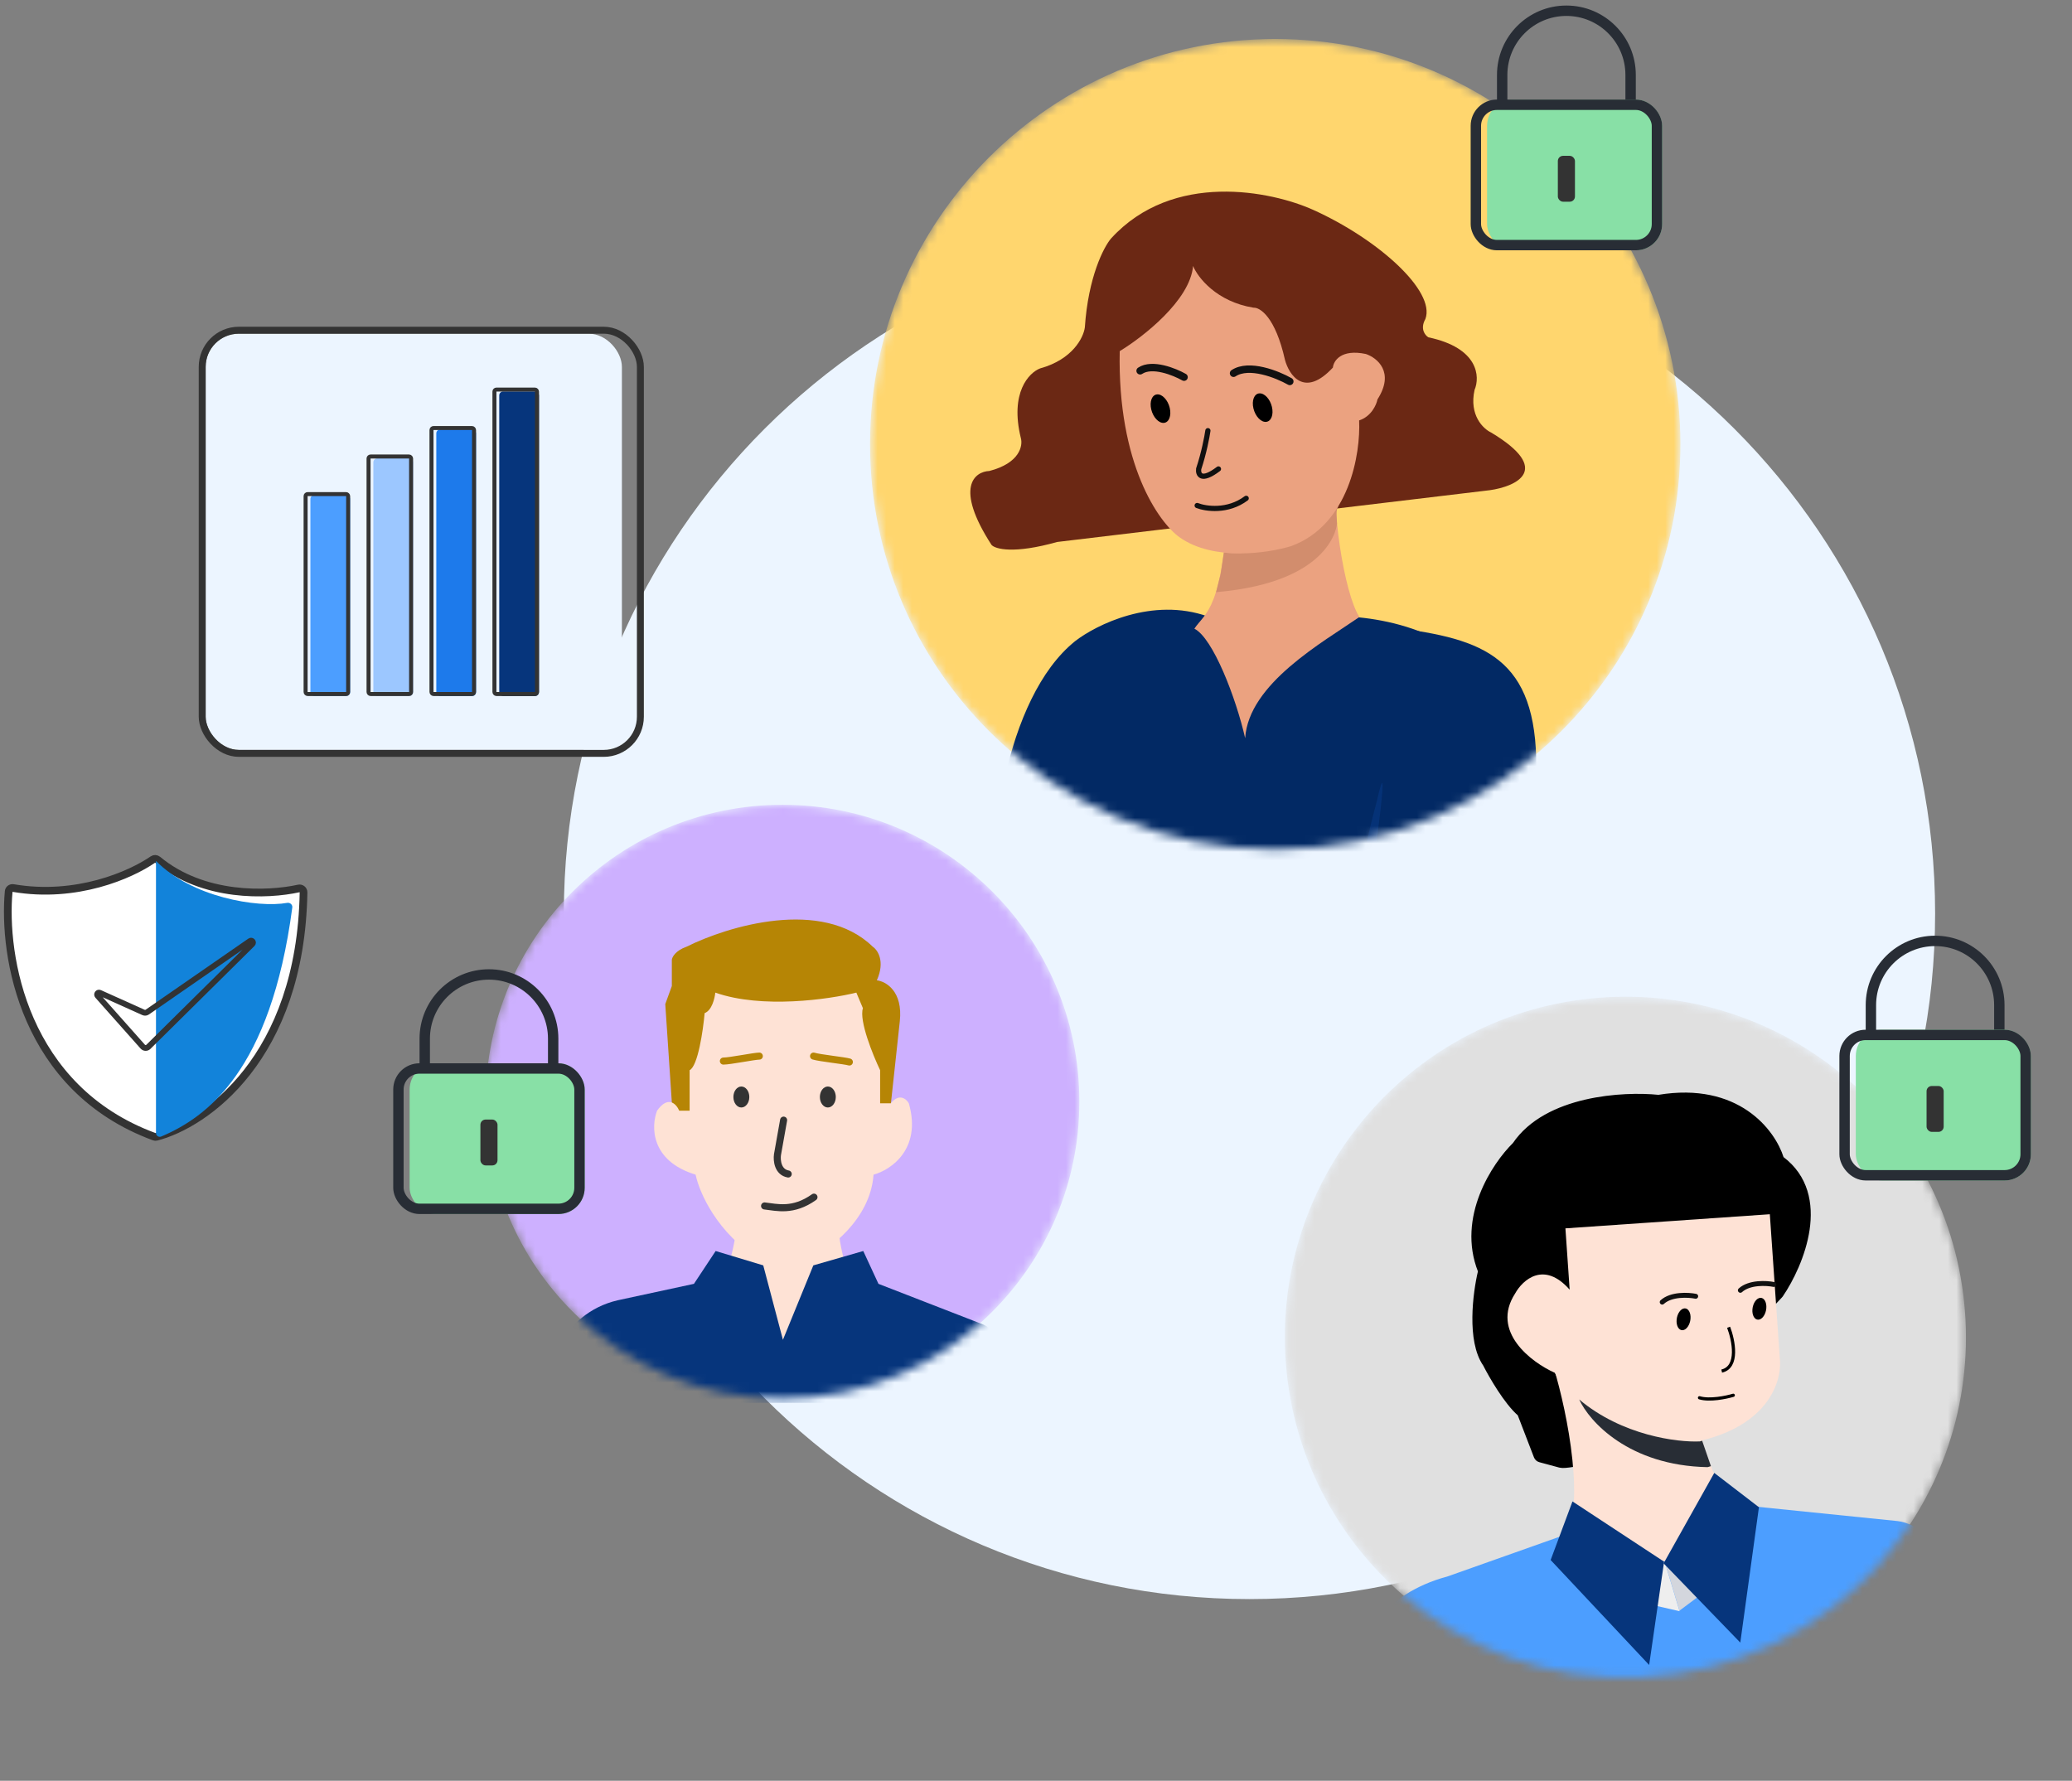 <svg width="242" height="208" viewBox="0 0 242 208" fill="none" xmlns="http://www.w3.org/2000/svg">
<rect x="0" y="0" width="242" height="208" fill="#808080" stroke="none"/>
<path d="M226.013 106.696C226.013 150.923 190.16 186.776 145.934 186.776C101.707 186.776 65.855 150.923 65.855 106.696C65.855 62.47 101.707 26.617 145.934 26.617C190.16 26.617 226.013 62.47 226.013 106.696Z" fill="#ECF5FF"/>
<mask id="mask0_6935_4047" style="mask-type:alpha" maskUnits="userSpaceOnUse" x="101" y="4" width="96" height="96">
<path d="M196.264 51.88C196.264 78.016 175.077 99.204 148.94 99.204C122.804 99.204 101.616 78.016 101.616 51.88C101.616 25.743 122.804 4.555 148.94 4.555C175.077 4.555 196.264 25.743 196.264 51.88Z" fill="#D9D9D9"/>
</mask>
<g mask="url(#mask0_6935_4047)">
<path d="M196.264 51.88C196.264 78.016 175.077 99.204 148.94 99.204C122.804 99.204 101.616 78.016 101.616 51.88C101.616 25.743 122.804 4.555 148.94 4.555C175.077 4.555 196.264 25.743 196.264 51.88Z" fill="#FFD66E"/>
<path d="M174.468 81.162C170.579 73.107 159.667 71.704 154.698 72.009H141.085C134.603 69.702 128.036 72.97 125.563 74.892C117.294 81.555 115.099 99.487 116.264 107.923L117.425 122.944H121.639L118.722 151.455H184.021C184.858 147.435 172.171 148.79 173.061 128.823C173.561 117.603 174.434 107.117 174.468 102.632C174.468 92.637 175.333 83.557 174.468 81.162Z" fill="#022964"/>
<path d="M176.86 117.99L179.249 93.657C180.505 78.644 175.366 75.258 165.605 73.706C162.661 75.08 161.86 76.999 159.401 85.616C157.157 93.481 157.949 110.123 157.151 111.911L176.86 117.99Z" fill="#022964"/>
<path d="M129.767 27.853C137.001 19.931 148.517 22.324 153.371 24.51C160.917 27.91 167.699 33.99 166.478 37.261C165.831 38.41 166.441 39.164 166.827 39.398C172.706 40.64 172.873 44.012 172.222 45.543C171.568 48.497 173.234 50.089 174.149 50.515C181.41 54.865 177.084 56.82 174.013 57.254L123.473 63.303C118.386 64.734 116.243 64.129 115.807 63.648C111.443 56.907 113.821 55.081 115.556 55.01C119.086 54.097 119.479 52.078 119.234 51.182C117.92 45.849 120.183 43.526 121.479 43.031C125.301 41.979 126.554 39.401 126.704 38.243C127.101 32.337 128.912 28.855 129.767 27.853Z" fill="#6B2814"/>
<path d="M158.774 72.066C156.995 69.337 155.368 59.004 156.11 53.697C153.935 47.693 147.653 52.557 143.452 57.561C142.929 71.34 140.734 71.535 139.498 73.431C141.673 74.522 144.358 81.519 145.429 86.219C145.825 79.851 154.491 75.023 158.774 72.066Z" fill="#EBA280"/>
<path d="M142.944 64.538C148.322 65.262 153.987 61.215 156.314 59.125C156.091 59.568 156.057 59.736 156.157 61.144C156.157 61.144 155.789 67.987 142.03 69.167L142.565 67.057L142.944 64.538Z" fill="#D28D6D"/>
<path d="M146.407 35.94C142.072 35.235 139.893 32.398 139.346 31.067C138.994 35.088 133.487 39.373 130.778 41.013C130.506 54.222 135.331 61.017 137.777 62.764C141.756 65.573 148.125 64.614 150.812 63.783C157.597 61.291 158.924 52.96 158.74 49.106C160.17 48.638 160.764 47.272 160.883 46.647C162.935 43.459 160.834 41.786 159.527 41.347C156.633 40.736 155.752 42.15 155.674 42.933C152.346 46.525 150.554 43.818 150.074 42.015C148.956 37.03 147.163 35.888 146.407 35.94Z" fill="#EBA280"/>
<path d="M150.643 44.553C149.203 43.733 145.874 42.395 144.072 43.597" stroke="#111111" stroke-width="0.868" stroke-linecap="round"/>
<path d="M138.291 44.054C137.167 43.415 134.567 42.37 133.16 43.309" stroke="#111111" stroke-width="0.868" stroke-linecap="round"/>
<ellipse cx="1.084" cy="1.71" rx="1.084" ry="1.71" transform="matrix(0.996 -0.085 0.232 0.973 134.063 46.158)" fill="black"/>
<ellipse cx="1.084" cy="1.71" rx="1.084" ry="1.71" transform="matrix(0.996 -0.085 0.232 0.973 145.998 46.039)" fill="black"/>
<g style="mix-blend-mode:multiply" opacity="0.8">
<path d="M158.212 106.54C158.44 103.003 160.006 96.543 160.79 93.652C162.447 86.334 160.728 99.038 159.616 106.614C159.588 106.809 159.421 106.95 159.223 106.95H158.604C158.379 106.95 158.198 106.765 158.212 106.54Z" fill="#06357C"/>
</g>
<path d="M141.077 50.302C140.974 51.022 140.614 52.923 139.997 54.774C139.92 55.416 140.275 56.316 142.31 54.774" stroke="#111111" stroke-width="0.607" stroke-linecap="round"/>
<path d="M139.822 59.046C140.833 59.44 143.393 59.821 145.55 58.204" stroke="#111111" stroke-width="0.607" stroke-linecap="round"/>
</g>
<mask id="mask1_6935_4047" style="mask-type:alpha" maskUnits="userSpaceOnUse" x="150" y="116" width="80" height="80">
<path d="M150.12 158.243C151.252 180.18 169.953 197.046 191.89 195.915C213.827 194.783 230.693 176.082 229.562 154.145C228.43 132.208 209.729 115.341 187.792 116.473C165.855 117.604 148.988 136.305 150.12 158.243Z" fill="#D9D9D9"/>
</mask>
<g mask="url(#mask1_6935_4047)">
<path d="M150.12 158.243C151.252 180.18 169.953 197.046 191.89 195.915C213.827 194.783 230.693 176.082 229.562 154.145C228.43 132.208 209.729 115.341 187.792 116.473C165.855 117.604 148.988 136.305 150.12 158.243Z" fill="#E0E0E0"/>
<path d="M207.932 135.566C213.429 139.695 210.131 147.612 207.764 151.098C207.753 151.114 207.742 151.128 207.728 151.142L199.666 159.736L191.901 168.694C191.854 168.749 191.794 168.788 191.724 168.808C188.89 169.62 183.194 171.126 182.266 170.876L179.933 170.246C179.818 170.215 179.725 170.131 179.682 170.02L177.775 165.067C177.752 165.008 177.715 164.956 177.667 164.914C176.165 163.61 174.43 160.614 173.729 159.236C173.721 159.22 173.712 159.206 173.702 159.191C171.877 156.559 172.572 151.097 173.172 148.573C173.19 148.496 173.184 148.417 173.154 148.343C170.744 142.256 174.761 136.199 177.111 133.892C177.129 133.874 177.145 133.854 177.159 133.833C180.764 128.524 189.627 128.021 193.665 128.437C193.699 128.44 193.733 128.439 193.766 128.433C202.807 126.934 206.85 132.353 207.792 135.368C207.816 135.447 207.866 135.516 207.932 135.566Z" fill="black" stroke="black" stroke-width="1.121" stroke-linecap="round"/>
<path d="M182.482 180.653C185.372 176.23 183.03 164.939 181.498 159.846L197.061 162.661C199.574 171.013 201.087 175.306 202.479 175.628L194.477 188.013L182.482 180.653Z" fill="#FEE2D5"/>
<path d="M221.613 177.661L202.909 175.755L194.458 182.4L182.79 179.267L169.043 184.138C165.081 185.189 162.669 187.199 161.957 188.072L161.651 199.814C185.39 213.833 217.078 198.457 229.954 189.017C228.462 180.467 223.772 177.883 221.613 177.661Z" fill="#4C9EFF"/>
<path d="M194.46 182.496L196.155 188.127L202.649 183.269L202.145 173.416L194.46 182.496Z" fill="#D3D6DD"/>
<path d="M194.458 182.514L196.166 188.191L186.626 185.997L183.577 175.406L194.458 182.514Z" fill="#EEEEEE"/>
<path d="M194.301 182.601L200.219 172.039L205.435 176.045L203.259 191.857L194.301 182.601Z" fill="#06357C"/>
<path d="M194.358 182.406L183.658 175.37L181.108 182.212L192.614 194.471L194.358 182.406Z" fill="#06357C"/>
<path d="M207.863 158.536L206.708 141.824L182.834 143.474L183.329 150.636C180.321 147.219 177.831 149.505 176.962 151.076C174.072 155.54 178.851 159.119 181.601 160.351C185.312 167.77 193.302 168.96 196.832 168.627C206.536 167.104 208.229 161.265 207.863 158.536Z" fill="#FEE2D5"/>
<path d="M202.437 162.971C201.615 163.218 199.676 163.622 198.493 163.262" stroke="black" stroke-width="0.374" stroke-linecap="round" stroke-linejoin="round"/>
<ellipse cx="0.812" cy="1.281" rx="0.812" ry="1.281" transform="matrix(-0.998 0.063 -0.086 0.996 206.407 151.538)" fill="black"/>
<ellipse cx="0.812" cy="1.281" rx="0.812" ry="1.281" transform="matrix(-0.998 0.063 -0.086 0.996 197.553 152.767)" fill="black"/>
<path d="M201.894 155.027C202.47 156.539 203.114 159.679 201.087 160.144" stroke="black" stroke-width="0.374"/>
<path d="M184.443 163.459C189.447 167.676 195.922 168.483 198.534 168.359L198.803 168.278L199.83 171.248L199.439 171.365C190.246 171.19 185.611 166.021 184.443 163.459Z" fill="#282D35"/>
</g>
<path d="M207.176 150.028C206.312 149.854 204.32 149.748 203.265 150.71" stroke="#111111" stroke-width="0.575" stroke-linecap="round"/>
<path d="M198.049 151.406C197.185 151.232 195.193 151.126 194.138 152.088" stroke="#111111" stroke-width="0.575" stroke-linecap="round"/>
<mask id="mask2_6935_4047" style="mask-type:alpha" maskUnits="userSpaceOnUse" x="56" y="94" width="71" height="70">
<circle cx="91.392" cy="128.672" r="34.671" fill="#D9D9D9"/>
</mask>
<g mask="url(#mask2_6935_4047)">
<circle cx="91.392" cy="128.672" r="34.671" fill="#CDB0FF"/>
<path d="M82.863 151.584C85.155 149.716 86.011 144.438 86.152 142.033C87.679 135.823 94.782 138.88 98.144 141.184C97.295 143.816 99.063 149.214 100.054 151.584L91.246 156.89L82.863 151.584Z" fill="#FEE2D5"/>
<path d="M77.7 117.279L78.467 128.772C78.702 132.291 79.714 132.346 80.191 131.933L103.943 129.922L105.093 119.29C105.476 115.766 103.464 114.629 102.411 114.501C103.407 112.279 102.507 110.958 101.932 110.575C96.032 104.828 84.979 108.18 80.191 110.575C78.888 111.034 78.499 111.788 78.467 112.107V115.172L77.7 117.279Z" fill="#B68505"/>
<path d="M80.545 129.73V125.001C81.517 124.512 82.119 120.352 82.298 118.333C83.141 118.026 83.48 116.609 83.543 115.938C88.984 117.854 96.793 116.736 100.017 115.938L100.783 117.758C100.323 119.214 101.932 123.193 102.794 125.001V128.868H104.039C105.036 127.642 105.859 128.357 106.147 128.868C107.679 134.232 104.039 136.658 102.028 137.201C101.645 142.488 96.76 146.044 94.366 147.162C91.225 148.004 89.354 147.513 88.811 147.162C83.754 144.097 81.66 139.244 81.245 137.201C75.958 135.592 76.04 131.55 76.743 129.73C78.045 127.891 79.01 128.964 79.329 129.73H80.545Z" fill="#FEE2D5"/>
<path d="M89.144 147.797L83.585 146.12L81.05 149.954L72.165 151.871C65.471 153.405 63.291 160.499 63.037 163.854H119.396C119.598 157.719 116.1 155.067 114.325 154.507L102.6 149.954L100.825 146.12L94.994 147.797L91.442 156.49L89.144 147.797Z" fill="#06357C"/>
<path d="M84.488 123.935C85.259 123.935 88.108 123.354 88.686 123.354" stroke="#B68505" stroke-width="0.824" stroke-linecap="round"/>
<path d="M95.019 123.354C95.755 123.583 98.648 123.873 99.201 124.044" stroke="#B68505" stroke-width="0.824" stroke-linecap="round"/>
<ellipse cx="86.587" cy="128.131" rx="0.93" ry="1.225" fill="#333333"/>
<ellipse cx="96.688" cy="128.131" rx="0.93" ry="1.225" fill="#333333"/>
<path d="M91.522 130.833L90.803 134.877C90.713 135.536 90.839 136.908 92.061 137.124" stroke="#333333" stroke-width="0.824" stroke-linecap="round"/>
<path d="M89.299 140.857C90.732 141.017 92.624 141.569 95.069 139.829" stroke="#333333" stroke-width="0.824" stroke-linecap="round"/>
</g>
<path d="M189.841 14.061H190.448V13.454V8.754C190.448 4.611 187.09 1.254 182.948 1.254C178.806 1.254 175.448 4.611 175.448 8.754V13.454V14.061H176.055H189.841Z" stroke="#282D35" stroke-width="1.214"/>
<rect x="173.683" y="11.629" width="20.446" height="17.607" rx="3.064" fill="#88E0A6"/>
<rect x="172.374" y="12.236" width="21.149" height="16.393" rx="2.457" stroke="#282D35" stroke-width="1.214"/>
<rect x="181.949" y="18.201" width="1.998" height="5.359" rx="0.607" fill="#333333"/>
<path d="M64.001 126.624H64.608V126.017V121.317C64.608 117.175 61.25 113.817 57.108 113.817C52.966 113.817 49.608 117.175 49.608 121.317V126.017V126.624H50.215H64.001Z" stroke="#282D35" stroke-width="1.214"/>
<rect x="47.843" y="124.193" width="20.446" height="17.607" rx="3.064" fill="#88E0A6"/>
<rect x="46.534" y="124.8" width="21.149" height="16.393" rx="2.457" stroke="#282D35" stroke-width="1.214"/>
<rect x="56.109" y="130.765" width="1.998" height="5.359" rx="0.607" fill="#333333"/>
<path d="M232.906 122.705H233.513V122.098V117.398C233.513 113.256 230.156 109.898 226.013 109.898C221.871 109.898 218.513 113.256 218.513 117.398V122.098V122.705H219.12H232.906Z" stroke="#282D35" stroke-width="1.214"/>
<rect x="216.749" y="120.274" width="20.446" height="17.607" rx="3.064" fill="#88E0A6"/>
<rect x="215.439" y="120.881" width="21.149" height="16.393" rx="2.457" stroke="#282D35" stroke-width="1.214"/>
<rect x="225.014" y="126.846" width="1.998" height="5.359" rx="0.607" fill="#333333"/>
<rect x="24.021" y="38.976" width="48.614" height="48.614" rx="3.874" fill="#ECF5FF"/>
<rect x="50.958" y="50.156" width="4.641" height="31.141" rx="0.468" fill="#1D7AEB"/>
<rect x="50.397" y="49.995" width="4.969" height="31.068" rx="0.234" stroke="#333333" stroke-width="0.468"/>
<rect x="58.31" y="45.719" width="4.641" height="35.578" rx="0.468" fill="#06357C"/>
<rect x="57.748" y="45.502" width="4.969" height="35.562" rx="0.234" stroke="#333333" stroke-width="0.468"/>
<rect x="36.255" y="57.815" width="4.641" height="23.482" rx="0.468" fill="#4C9EFF"/>
<rect x="35.693" y="57.712" width="4.969" height="23.351" rx="0.234" stroke="#333333" stroke-width="0.468"/>
<rect x="43.606" y="53.532" width="4.641" height="27.765" rx="0.468" fill="#9CC7FF"/>
<rect x="43.045" y="53.321" width="4.969" height="27.743" rx="0.234" stroke="#333333" stroke-width="0.468"/>
<rect x="23.616" y="38.57" width="51.178" height="49.425" rx="4.279" stroke="#333333" stroke-width="0.811"/>
<path d="M1.543 103.725C8.94 104.989 15.279 102.176 17.848 100.401C18.022 100.281 18.256 100.292 18.419 100.428C23.755 104.862 31.253 104.577 34.89 103.775C35.179 103.711 35.457 103.937 35.452 104.233C35.115 123.598 23.978 131.3 18.271 132.782C18.184 132.805 18.095 132.798 18.011 132.767C2.776 127.15 0.324 111.646 1.015 104.116C1.039 103.855 1.285 103.68 1.543 103.725Z" fill="white" stroke="#333333" stroke-width="0.9" stroke-linecap="round"/>
<path d="M18.219 132.336V100.555C22.349 104.784 30.062 106.075 33.552 105.455C33.874 105.398 34.182 105.672 34.139 105.995C31.613 125.101 24.121 130.512 18.828 132.748C18.536 132.871 18.219 132.653 18.219 132.336Z" fill="#1283DA"/>
<path d="M16.676 122.253L11.396 116.312C11.235 116.131 11.435 115.858 11.657 115.958L16.76 118.254C16.904 118.319 17.071 118.304 17.201 118.214L29.195 109.91C29.421 109.754 29.677 110.062 29.481 110.255L17.329 122.274C17.146 122.455 16.848 122.445 16.676 122.253Z" stroke="#333333" stroke-width="0.675" stroke-linecap="round"/>
</svg>
